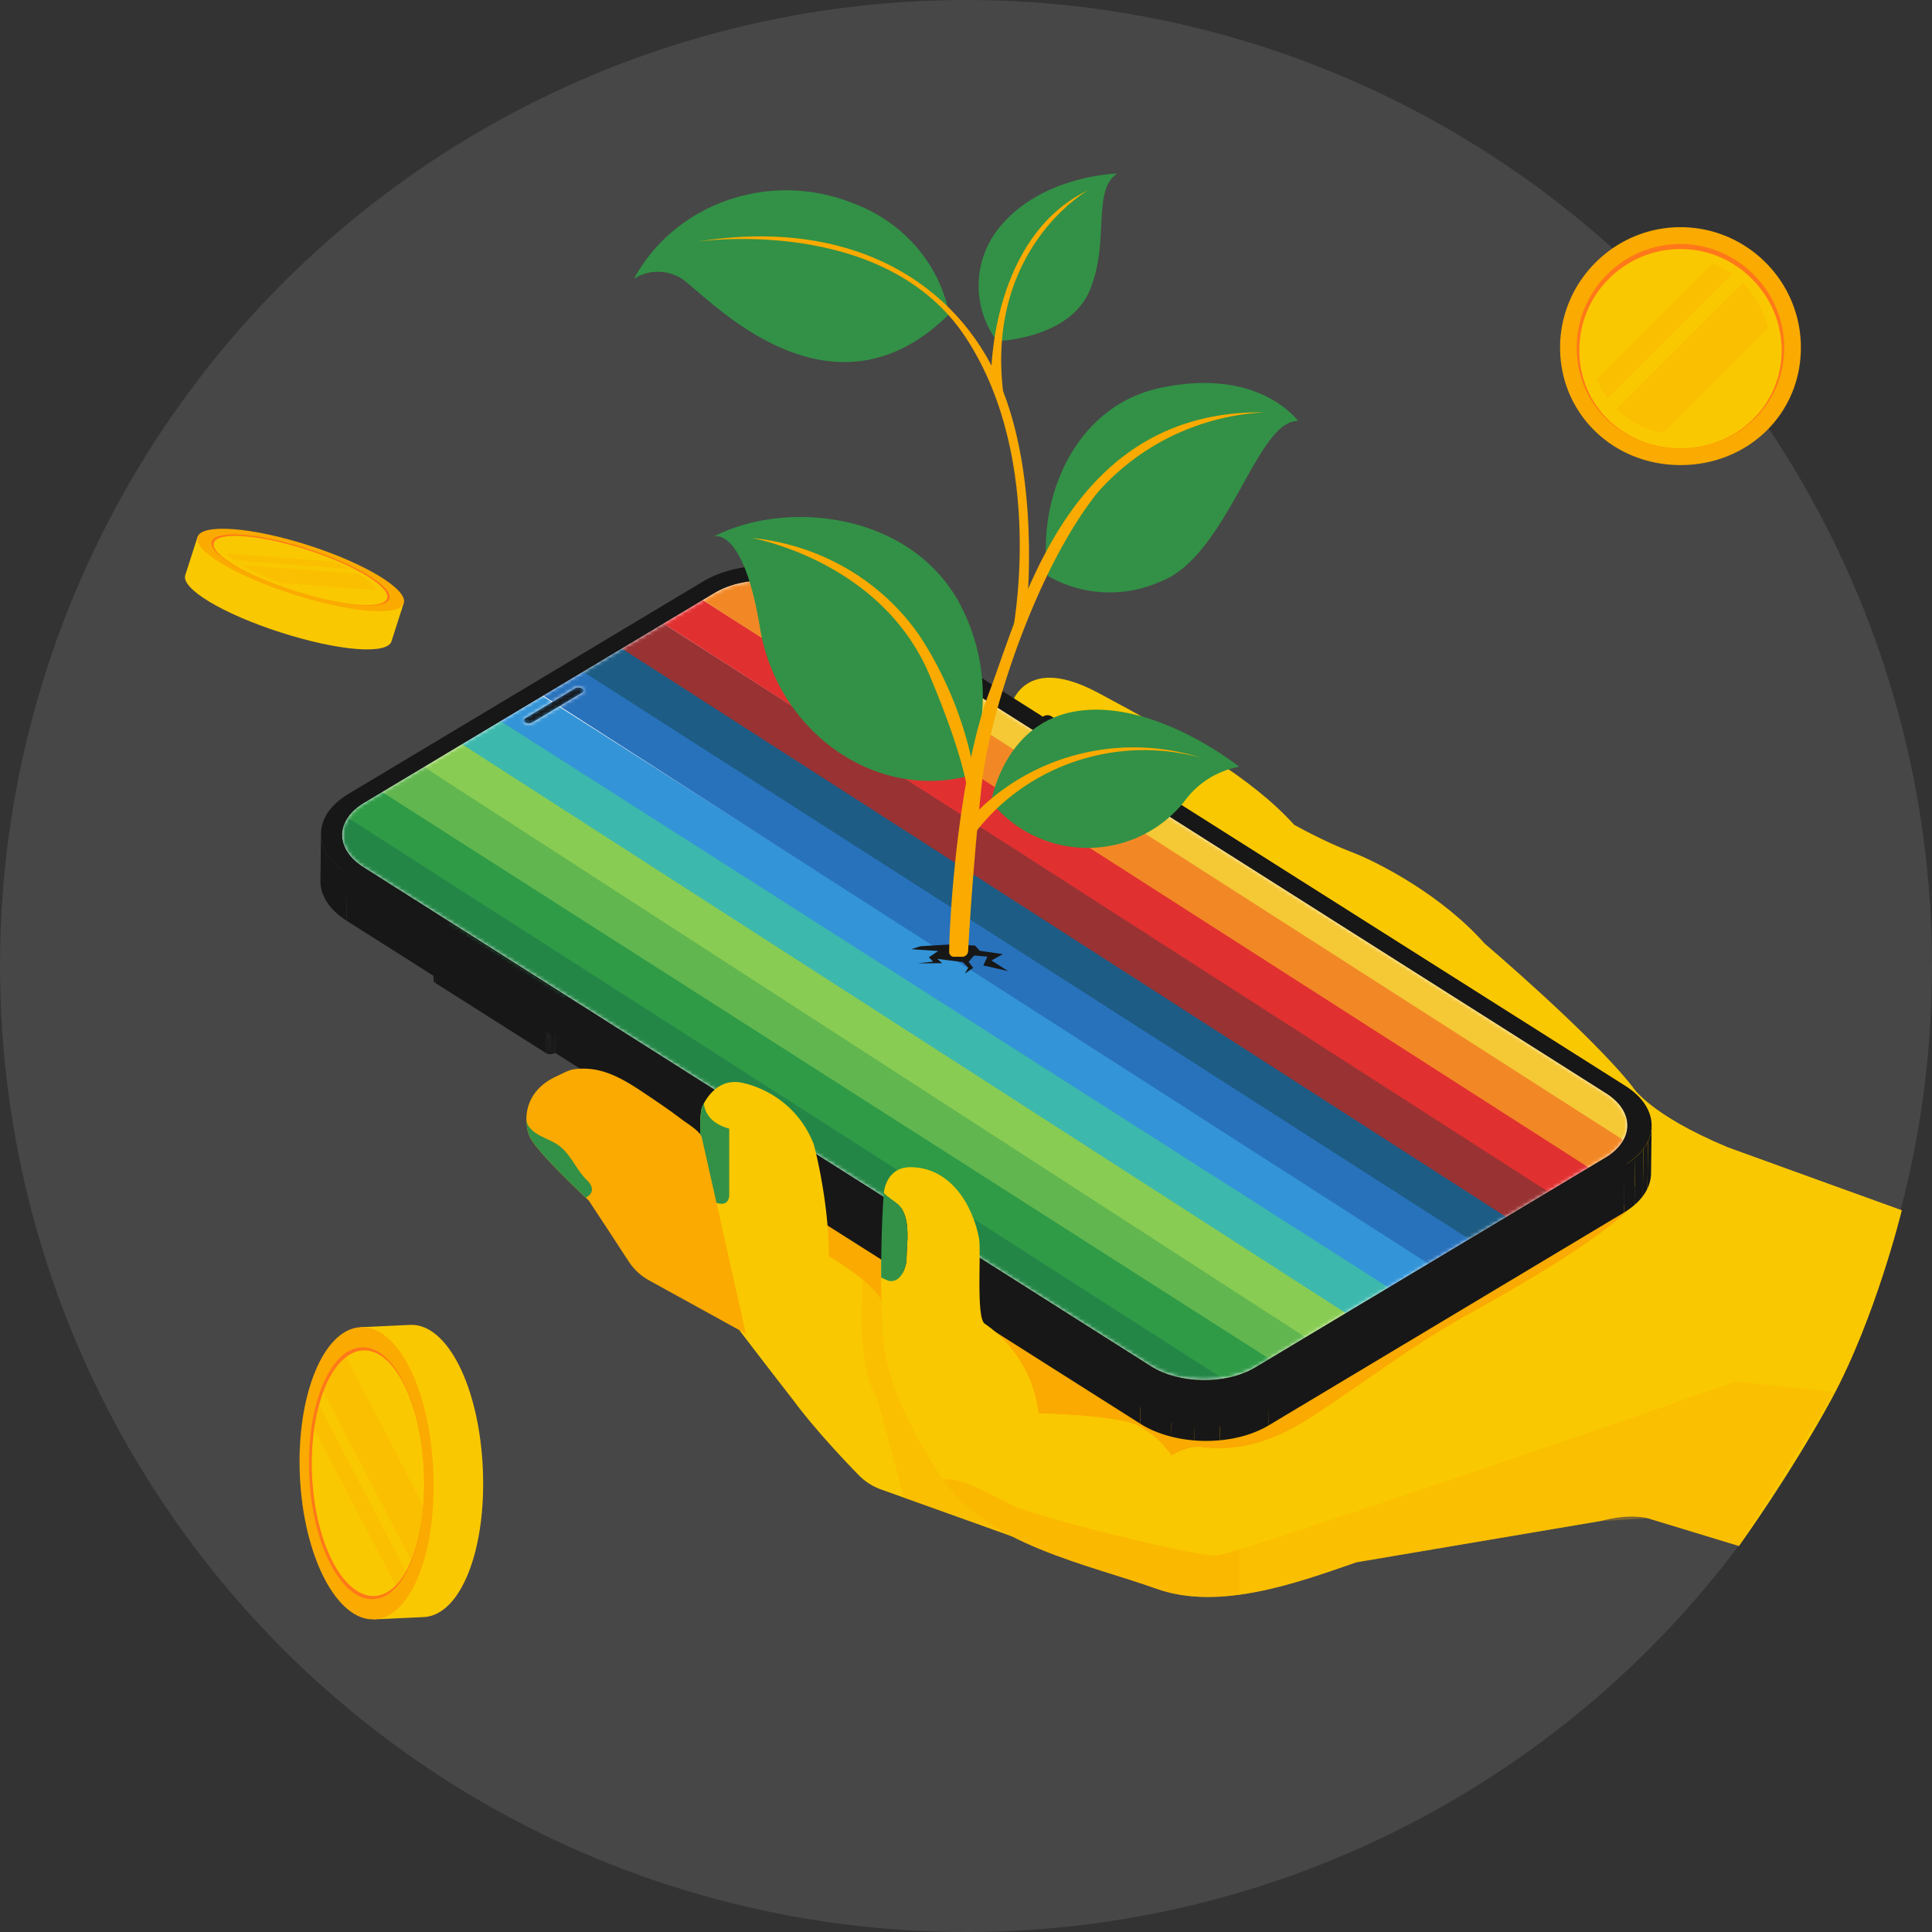 <svg xmlns="http://www.w3.org/2000/svg" width="512" height="512" fill="none"><rect width="100%" height="100%" fill="#333333" stroke="none"/><g clip-path="url(#a)"><circle cx="256" cy="256" r="256" fill="#fff" fill-opacity=".1"/><path fill="#FAAA00" d="M211.49 322.045s228.137-1.499 233.947-3.499l-34.327 23.995-35.382 19.996s-13.73 7.998-17.428 11.497c-3.696 3.5-17.955 12.498-29.837 9.998l-22.444 4.998-22.709-7.999-67.069-43.989-4.753-14.997h.002z"/><path fill="#FAC800" d="M485.361 370.813c-10.486 19.303-24.508 38.893-24.508 38.893l-24.207-7.364s-4.71-1.312-12.198.698l-64.996 10.986c-15.927 5.539-36.38 12.935-52.982 6.997-18.244-6.506-45.141-11.753-56.618-29.015-7.534-11.324-15.513-25.9-16.005-39.602-.154-4.634-.276-9.252-.291-13.855-.061-7.441.123-14.868.66-22.34.015-.03.015-.046.015-.046v-.107s.503-6.71 6.939-6.751c10.461-.068 16.584 9.73 18.297 18.946.605 3.255-.872 21.084 1.508 22.543 0 0 12.243 7.504 14.253 23.752 0 0 21.988.491 26.745 3.498 0 0 4.741 2.24 8.5 7.748 0 0 3.989-2.761 7.994-2.256 4.004.507 14.239 1.503 28.248-7.504 13.993-8.991 27.481-19.486 41.98-27.495 14.499-7.994 40.002-22.74 45.74-31.24 3.452-5.094-62.633-47.366-111.964-82.228-32.897-23.245-55.499-44.497-55.499-44.497s1.504-18.996 23.998-6.997c22.494 11.999 40.998 22.754 51.984 34.999 0 0 8.009 4.496 15.252 7.242 7.242 2.763 23.998 11.509 35.245 24.243 0 0 28.232 23.998 39.233 37.992 0 0 4.251 7.258 25.241 16.004l46.083 16.675s-6.926 28.504-18.647 50.081z"/><path fill="#FAAA00" fill-opacity=".3" d="m460.854 409.706-24.208-7.365s-9.719.697-12.198.697l-64.996 10.986c-15.927 5.54-36.38 12.935-52.982 6.997-18.244-6.506-45.141-11.754-56.618-29.014 5.201-.537 11.799 3.667 18.458 6.89 6.659 3.206 47.658 13.318 53.657 13.318 5.999 0 138.226-46.13 138.226-46.13l25.968 2.864-25.307 40.757z"/><path fill="#34CC8D" d="M239.928 322.499c1.064 3.626.303 8.232.303 11.662 0 0-.753 5.985-4.742 5.248 0 0-.843-.352-1.933-.859-.061-7.441.123-14.868.66-22.34.015-.03.015-.046.015-.046 0 .317 3.604 2.761 3.986 3.178.822.899 1.363 1.976 1.709 3.158l.002-.001z"/><path fill="#171717" d="m216.983 157.496-.151 12.565a21.166 21.166 0 0 0-3.717-1.853l.15-12.565a21.28 21.28 0 0 1 3.718 1.853z"/><path fill="#171717" d="m213.265 155.644-.151 12.565a25.926 25.926 0 0 0-2.872-.916l.15-12.565c.988.254 1.948.56 2.873.916z"/><path fill="#171717" d="m210.393 154.727-.151 12.565a29.019 29.019 0 0 0-2.582-.539l.15-12.565c.875.142 1.739.322 2.583.539zm-2.583-.539-.15 12.565a30.153 30.153 0 0 0-2.525-.303l.15-12.565a30.68 30.68 0 0 1 2.525.303z"/><path fill="#171717" d="m205.286 153.883-.15 12.565a32.677 32.677 0 0 0-2.601-.1l.15-12.565a31.32 31.32 0 0 1 2.601.1zm-2.602-.098-.15 12.565a31.35 31.35 0 0 0-2.829.135l.15-12.565a31.703 31.703 0 0 1 2.829-.135z"/><path fill="#171717" d="m199.858 153.919-.151 12.565a29.673 29.673 0 0 0-3.465.526l.15-12.565a30.154 30.154 0 0 1 3.466-.526zm-3.466.526-.15 12.565c-2.581.553-5.008 1.45-7.09 2.699l.151-12.565c2.082-1.248 4.508-2.146 7.089-2.699zm-7.091 2.704-.15 12.565-92.803 55.593.15-12.566 92.803-55.592z"/><path fill="#171717" d="m154.626 183.017-.15 12.565c.003-.208-.124-.417-.379-.577a1.414 1.414 0 0 0-.249-.125l.15-12.565c.089.034.172.076.249.125.255.161.38.37.379.577zm-.628-.703-.15 12.565a1.872 1.872 0 0 0-.192-.061l.15-12.565c.067.017.131.038.192.061z"/><path fill="#171717" d="m153.806 182.253-.15 12.565a2.326 2.326 0 0 0-.174-.036l.151-12.565c.058.009.116.022.173.036z"/><path fill="#171717" d="m153.632 182.218-.15 12.565a3.035 3.035 0 0 0-.17-.021l.151-12.565c.057.004.113.012.169.021z"/><path fill="#171717" d="m153.464 182.197-.15 12.565a2.559 2.559 0 0 0-.175-.007l.15-12.565c.059 0 .116.003.175.007zm-.176-.007-.15 12.565c-.064 0-.127.003-.191.01l.15-12.565c.063-.006.127-.01.191-.01z"/><path fill="#171717" d="m153.099 182.199-.15 12.565c-.078.008-.156.02-.232.035l.15-12.565c.076-.015.154-.027.232-.035zm-.234.036-.15 12.565a1.57 1.57 0 0 0-.477.182l.15-12.565c.14-.084.304-.144.477-.182zm1.755.783-.15 12.565c.003-.208-.124-.417-.379-.577a1.38 1.38 0 0 0-.249-.125l.15-12.565c.089.034.172.076.249.124.255.162.381.371.379.578z"/><path fill="#171717" d="m154.62 183.018-.15 12.565c.003-.208-.124-.417-.379-.577a1.38 1.38 0 0 0-.249-.125l.15-12.565c.089.034.172.076.249.124.255.162.381.371.379.578zm.007.002-.15 12.565v.011l.15-12.565v-.011z"/><path fill="#171717" d="m154.627 183.03-.15 12.565a.474.474 0 0 1-.014.106l.15-12.565a.423.423 0 0 0 .014-.106zm-.015.107-.15 12.565a.522.522 0 0 1-.038.104l.15-12.565a.522.522 0 0 0 .038-.104z"/><path fill="#171717" d="m154.574 183.242-.15 12.565a.553.553 0 0 1-.067.109l.151-12.565a.736.736 0 0 0 .066-.109zm-.067.109-.15 12.565a.776.776 0 0 1-.119.126l.15-12.565a.776.776 0 0 0 .119-.126z"/><path fill="#171717" d="m154.39 183.477-.15 12.565a1.197 1.197 0 0 1-.154.111l.15-12.565c.058-.036.11-.072.154-.111zm121.974 6.452-.15 12.565a1.463 1.463 0 0 0-.212.151l.15-12.565c.06-.052.131-.103.212-.151z"/><path fill="#171717" d="m276.153 190.08-.151 12.565a1.035 1.035 0 0 0-.148.159l.15-12.565c.04-.054.09-.107.149-.159zm-.15.16-.15 12.565a.767.767 0 0 0-.076.126l.151-12.565a.76.76 0 0 1 .075-.126z"/><path fill="#171717" d="m275.928 190.364-.15 12.565a.723.723 0 0 0-.042.115l.151-12.565a.587.587 0 0 1 .041-.115zm-.041.115-.151 12.565a.53.53 0 0 0-.015.112l.15-12.565c0-.038.006-.075.016-.112zm-.018.114-.15 12.565v.012l.15-12.565v-.012z"/><path fill="#171717" d="m276.261 191.201-.15 12.565c-.269-.17-.401-.392-.398-.61l.15-12.565c-.002.219.131.44.398.61zm-123.874-8.785-.15 12.565-13.216 7.917.151-12.565 13.215-7.917z"/><path fill="#171717" d="m154.233 183.586-.15 12.565-13.216 7.916.15-12.565 13.216-7.916z"/><path fill="#171717" d="m141.018 191.504-.15 12.565c-.14.084-.303.144-.475.181l.15-12.565c.174-.036.335-.098.475-.181z"/><path fill="#171717" d="m140.543 191.686-.15 12.565a2.513 2.513 0 0 1-.233.035l.15-12.565c.079-.008.157-.02.233-.035z"/><path fill="#171717" d="m140.31 191.723-.15 12.565a2.413 2.413 0 0 1-.189.009l.15-12.565c.064 0 .127-.003.189-.009zm-.19.008-.15 12.565c-.059 0-.116-.002-.175-.006l.15-12.565c.058.005.116.006.175.006zm-.175-.007-.15 12.565a1.879 1.879 0 0 1-.17-.021l.15-12.565c.056.009.113.016.17.021z"/><path fill="#171717" d="m139.777 191.705-.15 12.565a2.56 2.56 0 0 1-.174-.037l.15-12.565c.056.014.115.026.174.037zm-.174-.038-.15 12.565a1.673 1.673 0 0 1-.193-.062l.15-12.565c.061.024.127.045.193.062z"/><path fill="#171717" d="m139.41 191.606-.15 12.565a1.455 1.455 0 0 1-.25-.124c-.254-.162-.38-.371-.377-.578l.15-12.565c-.003.208.123.417.378.578.077.048.16.09.249.124z"/><path fill="#171717" d="M152.388 182.415c.517-.31 1.349-.299 1.858.023.51.323.503.836-.013 1.146l-13.215 7.916c-.517.31-1.349.3-1.859-.023-.509-.323-.503-.836.013-1.146l13.216-7.916zm139.555 16.205-.15 12.565v.012l.15-12.565v-.012zm-.002.011-.15 12.565a.433.433 0 0 1-.016.112l.151-12.565a.52.52 0 0 0 .015-.112z"/><path fill="#171717" d="m291.927 198.744-.15 12.565a.465.465 0 0 1-.041.111l.151-12.565a.64.64 0 0 0 .04-.111z"/><path fill="#171717" d="m291.887 198.854-.15 12.566a.599.599 0 0 1-.071.114l.15-12.565a.728.728 0 0 0 .071-.115z"/><path fill="#171717" d="m291.817 198.971-.151 12.565a.863.863 0 0 1-.125.133l.15-12.565c.049-.043.09-.088.126-.133z"/><path fill="#171717" d="m291.692 199.105-.15 12.565a1.158 1.158 0 0 1-.163.118l.15-12.565c.061-.037.116-.076.163-.118z"/><path fill="#171717" d="m291.533 199.226-.15 12.565-.26.155.149-12.565.261-.155zm-.262.154-.149 12.565-.093.055.151-12.565.091-.055zm-2.056.031-.15 12.565-12.956-8.212.149-12.565 12.957 8.212z"/><path fill="#171717" d="m291.183 199.436-.15 12.565a1.66 1.66 0 0 1-.502.19l.15-12.565c.183-.039.354-.103.502-.19zm-.504.191-.15 12.565c-.08.017-.164.03-.246.038l.15-12.565a1.97 1.97 0 0 0 .246-.038z"/><path fill="#171717" d="m290.433 199.666-.15 12.565a1.907 1.907 0 0 1-.201.009l.15-12.565c.068 0 .135-.004.201-.009zm-.203.008-.15 12.565c-.061 0-.124-.003-.185-.007l.15-12.565c.061.005.123.008.185.007z"/><path fill="#171717" d="m290.048 199.667-.15 12.565a2.133 2.133 0 0 1-.179-.022l.15-12.565c.059.009.119.017.179.022z"/><path fill="#171717" d="m289.87 199.645-.15 12.565a2.04 2.04 0 0 1-.183-.038l.15-12.565c.06.016.122.029.183.038zm-.186-.039-.15 12.565a1.62 1.62 0 0 1-.204-.065l.15-12.565c.066.025.134.047.204.065z"/><path fill="#171717" d="m289.481 199.542-.15 12.565a1.536 1.536 0 0 1-.263-.131l.151-12.565c.081.051.168.095.262.131zM96.5 212.74l-.151 12.565a16.09 16.09 0 0 0-2.3 1.655l.15-12.565a16.168 16.168 0 0 1 2.3-1.655"/><path fill="#171717" d="m94.2 214.395-.15 12.565a12.13 12.13 0 0 0-1.763 1.88l.15-12.565a12.13 12.13 0 0 1 1.764-1.88z"/><path fill="#171717" d="m92.438 216.275-.15 12.565a9.582 9.582 0 0 0-.983 1.62l.15-12.565c.262-.551.59-1.093.983-1.62"/><path fill="#171717" d="m91.455 217.895-.15 12.565a8.26 8.26 0 0 0-.56 1.554l.15-12.565a8.26 8.26 0 0 1 .56-1.554zm-.561 1.556-.15 12.565a7.663 7.663 0 0 0-.222 1.577l.15-12.565a7.644 7.644 0 0 1 .222-1.577zm-.222 1.576-.15 12.565-.004.168.15-12.565c0-.057.002-.111.004-.168z"/><path fill="#171717" d="m96.298 229.796-.15 12.565c-3.794-2.405-5.668-5.516-5.632-8.604l.15-12.565c-.036 3.087 1.838 6.199 5.632 8.604"/><path fill="#171717" d="m92.002 231.434-.15 12.565c-4.669-2.959-6.974-6.787-6.93-10.585l.15-12.565c-.045 3.798 2.262 7.626 6.93 10.585zm212.95 130.598-.15 12.566L96.144 242.36l.15-12.565 208.658 132.237z"/><path fill="#171717" d="m149.439 263.731-.15 12.567-29.312-18.579.148-12.565 29.314 18.577zm.47.72-.15 12.565c.003-.257-.154-.517-.47-.717l.15-12.565c.316.202.473.46.47.717z"/><path fill="#171717" d="m149.908 264.454-.15 12.565v.014l.15-12.565v-.014zm-.001.016-.15 12.565a.678.678 0 0 1-.019.132l.15-12.565a.657.657 0 0 0 .019-.132zm-.02.129-.151 12.565a.61.61 0 0 1-.047.129l.151-12.565a.956.956 0 0 0 .047-.129z"/><path fill="#171717" d="m149.842 264.729-.15 12.565a.868.868 0 0 1-.083.134l.151-12.565a.91.91 0 0 0 .082-.134z"/><path fill="#171717" d="m149.761 264.863-.15 12.565c-.04.054-.089.107-.146.157l.15-12.565a.926.926 0 0 0 .146-.157zm-.147.157-.15 12.565a1.377 1.377 0 0 1-.191.137l.151-12.565c.071-.043.135-.089.19-.137z"/><path fill="#171717" d="m149.425 265.152-.15 12.565-2.17 1.3.151-12.565 2.169-1.3zm-29.297-19.995-.15 12.565c-.096-.06-.2-.112-.31-.154l.15-12.565c.111.043.214.094.31.154zm-.311-.154-.15 12.565a1.9 1.9 0 0 0-.239-.076l.15-12.565c.082.021.162.047.239.076z"/><path fill="#171717" d="m119.579 244.925-.15 12.565a2.535 2.535 0 0 0-.214-.044l.15-12.565c.073.012.145.026.214.044zm-.216-.045-.15 12.565a2.976 2.976 0 0 0-.209-.025l.15-12.565c.071.006.141.015.209.025zm-.21-.024-.15 12.565a3.116 3.116 0 0 0-.216-.007l.15-12.565c.072 0 .144.002.216.007z"/><path fill="#171717" d="m118.938 244.847-.15 12.565c-.079 0-.157.004-.235.011l.15-12.565a3.08 3.08 0 0 1 .235-.011z"/><path fill="#171717" d="m118.704 244.857-.15 12.565a2.7 2.7 0 0 0-.288.044l.15-12.565a2.3 2.3 0 0 1 .288-.044z"/><path fill="#171717" d="m118.416 244.901-.15 12.565a1.972 1.972 0 0 0-.592.225l.15-12.565c.174-.104.376-.179.592-.225zm-.596.223-.15 12.565-2.168 1.298.15-12.565 2.168-1.298z"/><path fill="#171717" d="m115.652 246.424-.15 12.565-23.65-14.988.148-12.566 23.652 14.989z"/><path fill="#171717" d="m115.494 247.919-.15 12.565c-.316-.2-.472-.459-.469-.716l.15-12.565c-.002.257.153.516.469.716zm186.829 116.807-.151 12.565-155.067-98.275.151-12.565 155.067 98.275z"/><path fill="#171717" d="M117.825 245.122c.641-.384 1.67-.371 2.302.03l29.314 18.578c.632.399.626 1.037-.014 1.421l-2.17 1.299-.136.083c-.641.384-1.673.369-2.305-.032l-29.314-18.577c-.632-.401-.624-1.036.017-1.42l.136-.082 2.17-1.3zm307.81 44.619-.149 12.565-208.658-132.237.15-12.566 208.657 132.238zm5.637 8.601-.15 12.565c.037-3.087-1.837-6.199-5.632-8.604l.15-12.565c3.795 2.405 5.669 5.516 5.632 8.604z"/><path fill="#171717" d="m431.272 298.342-.15 12.565c.037-3.087-1.837-6.199-5.632-8.604l.15-12.565c3.795 2.405 5.669 5.516 5.632 8.604z"/><path fill="#171717" d="m431.267 298.334-.15 12.565c0 .056-.001.111-.004.167l.151-12.565.003-.167zm-.004.165-.15 12.565a7.742 7.742 0 0 1-.222 1.578l.15-12.565c.13-.523.204-1.049.222-1.578z"/><path fill="#171717" d="m431.043 300.078-.151 12.565a8.277 8.277 0 0 1-.56 1.556l.15-12.565c.243-.511.43-1.031.561-1.556z"/><path fill="#171717" d="m430.483 301.633-.151 12.565a9.626 9.626 0 0 1-.984 1.621l.15-12.565a9.726 9.726 0 0 0 .985-1.621zm-.987 1.62-.151 12.565a12.098 12.098 0 0 1-1.763 1.882l.15-12.565a12.106 12.106 0 0 0 1.764-1.882z"/><path fill="#171717" d="m427.734 305.134-.151 12.565a16.066 16.066 0 0 1-2.3 1.655l.15-12.565a16.134 16.134 0 0 0 2.301-1.655zm9.968-6.769-.15 12.565c0 .068-.003.137-.005.205l.15-12.565c.003-.068.004-.137.005-.205z"/><path fill="#171717" d="m437.697 298.571-.151 12.565a9.312 9.312 0 0 1-.273 1.94l.151-12.565c.159-.643.25-1.291.273-1.94zm-.275 1.94-.15 12.565a10.183 10.183 0 0 1-.69 1.912l.15-12.565c.299-.628.529-1.267.69-1.912z"/><path fill="#171717" d="m436.732 302.424-.15 12.565a11.795 11.795 0 0 1-1.211 1.993l.15-12.565c.485-.648.888-1.314 1.211-1.993z"/><path fill="#171717" d="m435.523 304.416-.15 12.565c-.6.802-1.323 1.578-2.17 2.315l.15-12.566a14.873 14.873 0 0 0 2.17-2.314z"/><path fill="#171717" d="m433.354 306.731-.151 12.565a19.767 19.767 0 0 1-2.83 2.037l.15-12.565a19.892 19.892 0 0 0 2.831-2.037zm-7.919.065-.149 12.566-92.804 55.592.151-12.565 92.802-55.593zm-92.81 55.595-.15 12.565c-2.082 1.247-4.507 2.146-7.088 2.697l.15-12.565c2.581-.551 5.006-1.45 7.088-2.697z"/><path fill="#171717" d="m325.537 365.088-.15 12.565c-1.13.242-2.291.417-3.465.526l.15-12.565a29.494 29.494 0 0 0 3.465-.526z"/><path fill="#171717" d="m322.074 365.613-.151 12.565c-.936.087-1.882.132-2.827.135l.15-12.565a31.328 31.328 0 0 0 2.828-.135zm-2.828.135-.151 12.565c-.867.002-1.737-.03-2.599-.1l.15-12.565c.864.068 1.732.102 2.6.1z"/><path fill="#171717" d="m316.646 365.649-.15 12.565a31.413 31.413 0 0 1-2.523-.303l.15-12.565c.832.136 1.676.236 2.523.303zm-2.525-.305-.15 12.565a29.019 29.019 0 0 1-2.582-.539l.15-12.565a28.74 28.74 0 0 0 2.582.539z"/><path fill="#171717" d="m311.54 364.804-.15 12.565a26.21 26.21 0 0 1-2.872-.917l.15-12.565a26.21 26.21 0 0 0 2.872.917z"/><path fill="#171717" d="m308.668 363.888-.151 12.565a21.148 21.148 0 0 1-3.718-1.855l.15-12.565a21.262 21.262 0 0 0 3.719 1.855z"/><path fill="#fff" d="M189.3 157.148c7.7-4.612 20.093-4.454 27.681.355l208.658 132.239c7.587 4.809 7.495 12.446-.205 17.058l-92.802 55.591c-7.7 4.612-20.09 4.453-27.677-.355L96.297 229.798c-7.588-4.809-7.498-12.445.201-17.057l92.802-55.592v-.001zm-35.067 26.437c.518-.309.524-.822.013-1.145-.509-.323-1.341-.333-1.858-.024l-13.216 7.917c-.517.309-.523.823-.014 1.145.509.323 1.343.333 1.859.024l13.215-7.917"/><mask id="b" width="342" height="213" x="90" y="153" maskUnits="userSpaceOnUse" style="mask-type:alpha"><path fill="#fff" d="M189.302 157.148c7.7-4.612 20.093-4.454 27.681.355l208.658 132.239c7.587 4.809 7.495 12.446-.205 17.058l-92.802 55.591c-7.7 4.612-20.09 4.453-27.677-.355L96.299 229.798c-7.589-4.809-7.498-12.445.201-17.057l92.802-55.592v-.001zm-35.067 26.437c.518-.309.524-.822.013-1.145-.509-.323-1.341-.333-1.858-.024l-13.216 7.917c-.517.309-.523.823-.014 1.145.509.323 1.343.333 1.859.024l13.215-7.917"/></mask><g mask="url(#b)"><path fill="#238647" d="m82.116 209.764 255.317 160.967-31.618 5.243L75.011 224.327l-2.169-8.766 7.094-3.693 2.18-2.104z"/><path fill="#2F9B47" d="m92.642 203.985 248.262 157.877-9.919 7.927L82.898 210.766l9.744-6.781z"/><path fill="#62B64F" d="m104.838 198.231 247.008 157.447-11.684 6.849L93.464 204.91l11.374-6.679z"/><path fill="#89CC53" d="M114.13 191.065 361.536 349.83l-10.055 8.124-247.259-159.969 9.908-6.92z"/><path fill="#3DB8AD" d="m125.047 185.136 248.047 159.129-9.92 7.927-249.332-160.499 11.205-6.557z"/><path fill="#3394D7" d="m135.405 179.181 252.925 160.75-9.919 7.926-254.178-162.119 11.172-6.557z"/><path fill="#2872BC" d="M149.743 174.388 394.588 330.89l-9.92 7.927-246.097-157.906 11.172-6.523z"/><path fill="#1D5C84" d="m160.877 168.337 244.46 156.635-12.286 5.773-243.378-155.851 11.204-6.557z"/><path fill="#993233" d="m169.194 160.996 249.981 160.073-9.919 7.927-251.233-161.477 11.171-6.523z"/><path fill="#E13030" d="m182.721 156.77 249.761 159.019-9.92 7.927-250.528-160.922 10.687-6.024z"/><path fill="#F28825" d="m193.924 150.212 242.093 154.481-9.92 7.961-243.378-155.885 11.205-6.557z"/><path fill="#F5C836" d="m205.023 144.159 241.615 155.405-9.442 7.037L193.85 150.716l11.173-6.557z"/></g><path fill="#171717" d="M276.365 189.932c-.637.381-.644.924-.107 1.265l12.956 8.211c.538.341 1.419.352 1.964.026l139.588 88.351c9.336 5.917 9.228 15.312-.247 20.987l-94.144 56.395c-9.472 5.674-24.718 5.478-34.054-.44l-155.067-98.275 2.168-1.3c.641-.384.646-1.02.015-1.421l-29.313-18.577c-.632-.401-1.662-.413-2.303-.029l-2.168 1.3-23.652-14.99c-9.335-5.915-9.224-15.311.249-20.985l94.143-56.395c9.475-5.675 24.719-5.478 34.054.437l55.918 35.438v.002zm149.272 99.808L216.98 157.502c-7.587-4.81-19.98-4.968-27.679-.356l-92.804 55.593c-7.698 4.612-7.788 12.248-.201 17.057l208.656 132.239c7.589 4.809 19.98 4.968 27.679.356l92.803-55.593c7.7-4.612 7.791-12.25.204-17.059"/><path fill="#171717" d="M276.627 189.777c.547-.328 1.427-.316 1.965.023l12.957 8.212c.537.341.532.883-.015 1.211l-.26.155-.092.055c-.544.327-1.426.315-1.963-.025l-12.957-8.211c-.537-.341-.531-.883.015-1.21l.091-.055.26-.155h-.001zm-131.814 76.726-.15 12.565-29.313-18.578.15-12.565 29.313 18.578zm2.442-.052-.15 12.565-.136.082.15-12.566.136-.081z"/><path fill="#171717" d="m147.12 266.534-.15 12.565a1.951 1.951 0 0 1-.589.223l.15-12.565c.214-.046.415-.12.589-.225"/><path fill="#171717" d="m146.531 266.759-.151 12.565c-.094.019-.19.035-.288.043l.15-12.565c.098-.009.195-.024.289-.043zm-.29.044-.15 12.565c-.079.008-.157.01-.236.012l.151-12.566c.078 0 .158-.003.235-.011z"/><path fill="#171717" d="m146.008 266.814-.151 12.565c-.071 0-.145-.002-.216-.007l.15-12.565c.072.005.145.007.217.007zm-.218-.008-.15 12.565a2.408 2.408 0 0 1-.21-.025l.15-12.565c.069.012.14.02.21.025z"/><path fill="#171717" d="m145.581 266.78-.151 12.565a2.92 2.92 0 0 1-.215-.045l.15-12.565c.071.019.142.033.216.045z"/><path fill="#171717" d="m145.365 266.736-.15 12.565a2.164 2.164 0 0 1-.24-.077l.15-12.565c.077.03.157.055.24.077z"/><path fill="#171717" d="m145.126 266.658-.15 12.565a1.756 1.756 0 0 1-.31-.154l.15-12.565c.096.06.2.112.31.154zm285.393 42.113-.149 12.566-94.143 56.394.15-12.565 94.142-56.395z"/><path fill="#171717" d="m336.378 365.163-.15 12.565c-2.561 1.535-5.544 2.64-8.718 3.318l.15-12.565c3.175-.68 6.158-1.785 8.718-3.318zm-8.72 3.316-.151 12.566a36.432 36.432 0 0 1-4.263.646l.15-12.565a36.877 36.877 0 0 0 4.264-.647z"/><path fill="#171717" d="m323.395 369.127-.15 12.565a38.75 38.75 0 0 1-3.479.165l.15-12.565a39.105 39.105 0 0 0 3.479-.165zm-3.48.166-.15 12.565a39.207 39.207 0 0 1-3.199-.121l.151-12.565c1.062.083 2.131.124 3.198.121z"/><path fill="#171717" d="m316.717 369.169-.15 12.565a38.042 38.042 0 0 1-3.106-.373l.15-12.565c1.024.166 2.063.291 3.106.373zm-3.108-.371-.15 12.565a36.294 36.294 0 0 1-3.178-.663l.15-12.565c1.039.268 2.101.488 3.178.663z"/><path fill="#171717" d="m310.433 368.134-.151 12.565a32.071 32.071 0 0 1-3.534-1.128l.15-12.565c1.137.439 2.32.815 3.535 1.128zm-3.536-1.129-.15 12.565a26.107 26.107 0 0 1-4.575-2.281l.15-12.565a26.107 26.107 0 0 0 4.575 2.281z"/><path fill="#FAC800" d="m268.313 407.199-28.815-10.326-6-2.149a15.794 15.794 0 0 1-5.969-3.836c-3.989-4.097-11.722-12.305-17.2-19.686 0 0-16.325-20.989-21.328-27.986-3.315-4.634-1.703-14.178-2.072-19.778-.138-2.133-.275-4.281-.414-6.413a406.511 406.511 0 0 0-.521-7.472s-.998-12.659 0-15.989c0 0 .169-.459.537-1.15 1.167-2.163 4.235-6.536 9.804-5.524 0 0 13.656 2.01 19.318 16.341 0 0 4.004 14.654 4.004 29.66 0 0 5.003 2.976 9.069 6.337 2.317 1.918 4.327 3.959 4.925 5.647 1.673 4.679 34.662 62.326 34.662 62.326v-.002z"/><path fill="#FAAA00" fill-opacity=".3" d="m268.311 407.195-28.816-10.326-7.012-26.315c-4.512-6.935-4.496-21.159-3.759-31.331 2.317 1.917 4.327 3.959 4.925 5.646 1.673 4.68 34.662 62.326 34.662 62.326z"/><path fill="#329146" d="M186.515 317.024a406.62 406.62 0 0 0-.521-7.473s-.998-12.659 0-15.988c0 0 .169-.46.537-1.151.307 2.624 1.918 5.355 6.721 6.69v17.246s.553 5.524-6.735.676h-.002z"/><path fill="#FAAA00" d="m197.664 353.45-25.669-14.147a15.405 15.405 0 0 1-5.401-5.016 2792.119 2792.119 0 0 0-10.588-16.157s-.276-.262-.752-.721c-2.931-2.731-13.487-12.844-14.913-16.28-.537-1.289-.905-2.992-.844-4.848.107-3.882 2.086-8.439 8.178-11.14 1.654-.734 2.857-1.58 4.787-1.816 7.765-.952 13.922 3.433 20.019 7.529 2.786 1.871 5.552 3.782 8.219 5.822 1.258.962 4.907 3.097 5.287 4.79l11.677 51.984z"/><path fill="#329146" d="M155.256 317.408c-2.931-2.731-13.487-12.843-14.913-16.28-.537-1.289-.906-2.991-.844-4.847-.124 3.784 4.97 5.154 7.572 6.626 4.156 2.351 5.297 6.91 8.677 10.051.002.001 2.823 2.624-.491 4.45h-.001z"/><path fill="#FAC800" d="M260.977 350.806c-2.38-1.459-.903-19.288-1.507-22.542-1.715-9.217-7.838-19.015-18.298-18.947-6.435.042-6.938 6.751-6.938 6.751v.107c0 .318 3.604 2.761 3.985 3.178.823.899 1.363 1.976 1.711 3.158 1.064 3.626.303 8.233.303 11.663 0 0-.752 5.985-4.741 5.248 0 0-.844-.353-1.933-.86.014 4.603.138 9.222.291 13.856.325 9.071 3.938 18.52 8.524 27.16l24.038-24.038c-2.929-3.182-5.435-4.733-5.435-4.733v-.001z"/><path fill="#FAC800" d="M306.468 421.035c-18.244-6.506-45.141-11.754-56.618-29.015 5.201-.537 11.8 3.668 18.458 6.89 6.659 3.206 47.659 13.319 53.658 13.319.713 0 3.017-.586 6.496-1.606v-27.201c-4.614.73-8.047.376-9.995.129-4.005-.507-7.994 2.256-7.994 2.256-3.759-5.508-8.5-7.748-8.5-7.748-4.757-3.008-26.745-3.498-26.745-3.498-1.101-8.903-5.271-15.163-8.819-19.02l-24.038 24.038c2.342 4.411 4.932 8.615 7.479 12.442 11.477 17.262 38.374 22.509 56.618 29.015 6.869 2.457 14.399 2.611 21.994 1.579-7.595 1.032-15.125.878-21.994-1.579v-.001z"/><path fill="#FAAA00" fill-opacity=".3" d="M268.31 398.907c-6.659-3.222-13.257-7.426-18.458-6.89 11.477 17.262 38.374 22.509 56.618 29.015 6.869 2.457 14.399 2.611 21.994 1.579v-11.992c-3.48 1.022-5.784 1.606-6.497 1.606-5.999 0-46.998-10.112-53.657-13.319v.001z"/><path fill="#329146" d="M240.231 334.175c0-3.431.76-8.036-.303-11.662-.348-1.182-.887-2.258-1.711-3.158-.382-.417-3.986-2.86-3.986-3.178 0 0 0 .015-.015.045-.537 7.473-.721 14.9-.66 22.341 1.09.506 1.933.859 1.933.859 3.989.737 4.742-5.248 4.742-5.248v.001zm-51.067-191.992s7.769-2.939 12.234 24.159c4.466 27.098 29.607 45.379 54.442 39.501a52.005 52.005 0 0 0 4.582-23.25c-.285-7.981-2.415-15.801-6.234-22.893-13.151-23.924-45.755-27.392-65.024-17.517zm73.518 70.344s3.356-21.798 23.799-24.22c20.442-2.422 41.922 14.895 41.922 14.895a23.026 23.026 0 0 0-14.645 9.325 32.676 32.676 0 0 1-11.371 8.974 32.921 32.921 0 0 1-14.167 3.202 32.918 32.918 0 0 1-14.167-3.202 32.667 32.667 0 0 1-11.371-8.974z"/><path fill="#171717" d="m252.597 250.23 5.817.359 1.238 1.374 6.126.897-3.032 1.673 4.394 2.809-6.56-1.494 1.114-2.331-3.527-.299-1.486 1.674 1.238 1.614-2.228 1.494.928-1.554-1.485-1.494-6.745-.837 1.299 1.135-6.498.06 4.085-.478-1.114-1.136 2.475-1.673-7.116-.478 2.413-.777 8.664-.538z"/><path fill="#FAAA00" d="M199.188 142.566s34.363 5.947 47.166 36.391c12.802 30.445 10.29 36.867 10.29 36.867l2.696-2.855c-1.518-15.622-6.76-30.687-15.314-44.001-4.972-7.369-11.579-13.565-19.338-18.133a62.09 62.09 0 0 0-25.5-8.269zm57.927 74.431v5.486c6.595-9.401 16.057-16.547 27.05-20.431a57.266 57.266 0 0 1 34.216-1.215 59.484 59.484 0 0 0-33.108-.809c-10.882 2.87-20.667 8.767-28.158 16.969z"/><path fill="#329146" d="M296.103 46c-6.805 4.282-1.91 18.182-7.342 31.026-5.432 12.845-24.535 13.372-24.535 13.372a24.52 24.52 0 0 1-4.882-14.662 24.52 24.52 0 0 1 4.882-14.663C275.389 46.411 296.103 46 296.103 46z"/><path fill="#FAAA00" d="M288.302 50.438s-27.477 15.565-22.34 54.388l-3.28-5.873s0-36.18 25.62-48.515z"/><path fill="#329146" d="M168 73.89a11.76 11.76 0 0 1 7.426-1.815c2.621.237 5.075 1.335 6.94 3.109 7.83 6.179 38.782 38.135 69.179 8.062-1.272-6.584-4.292-12.747-8.772-17.898-4.48-5.152-10.27-9.12-16.816-11.527-10.534-4.222-22.349-4.502-33.089-.783-10.741 3.72-19.62 11.164-24.868 20.851zm109.742 78.752a32.671 32.671 0 0 0 14.47 4.302 32.794 32.794 0 0 0 14.883-2.642c18.27-6.52 25.821-43.035 36.905-42.738 0 0-9.988-14.05-35.565-8.951-23.629 4.386-33.92 29.757-30.693 50.029z"/><path fill="#FAAA00" d="M184.707 64.05s49.809-7.423 71.321 25.536c21.513 32.959 12.223 78.507 12.223 78.507l3.79-6.414s3.911-34.74-7.212-60.454c-11.123-25.713-38.564-43.885-80.122-37.175z"/><path fill="#FAAA00" d="M335.088 109.275a63.868 63.868 0 0 0-24.422 6.247 62.465 62.465 0 0 0-19.912 15.148c-16.488 20.8-28.518 58.704-30.534 76.821-2.198 19.846-3.358 39.215-3.664 44.639-.03.39-.211.754-.506 1.019a1.61 1.61 0 0 1-1.081.411h-2.077a1.303 1.303 0 0 1-.993-.385 1.225 1.225 0 0 1-.35-.986c0-7.688 2.198-46.486 10.687-68.954 9.098-24.256 21.617-74.676 72.852-73.96zm110.257 13.976c-17.889 0-31.907-13.672-31.907-31.138s14.314-31.909 31.907-31.909c17.594 0 31.908 14.315 31.908 31.91 0 17.594-14.018 31.137-31.908 31.137z"/><path fill="#FF7819" d="M445.346 64.654c-15.163 0-27.496 12.334-27.496 27.498 0 15.164 12.076 26.675 27.496 26.675 15.42 0 27.497-11.717 27.497-26.675s-12.334-27.498-27.497-27.498z"/><path fill="#FAC800" d="M445.346 65.991c-14.79 0-26.815 12.026-26.815 26.816 0 14.791 11.781 26.006 26.815 26.006 15.035 0 26.815-11.421 26.815-26.006s-12.025-26.816-26.815-26.816z"/><path fill="#FAAA00" fill-opacity=".3" d="M458.965 72.602 425.99 105.58a21.387 21.387 0 0 1-2.83-5.158l30.583-30.584a22.563 22.563 0 0 1 5.222 2.765zm9.582 14.367-27.779 27.78c-4.798-.887-9.067-3.138-12.36-6.366l33.426-33.427c3.318 3.203 5.71 7.344 6.713 12.013z"/><path fill="#FAC800" d="M95.678 354.439c-6.344 6-10.376 20.205-9.626 36.519.766 16.314 6.11 30.081 12.985 35.456l.125 2.735 13.142-.609c9.782-.454 16.657-17.83 15.641-39.535-1.015-21.706-9.485-38.364-19.266-37.895l-13.142.61.125 2.734.016-.015z"/><path fill="#FAAA00" d="M114.821 389.614c1.016 21.706-5.86 39.082-15.641 39.535-9.86.469-18.705-16.532-19.705-37.878s6.22-39.098 16.08-39.551c9.781-.453 18.25 16.189 19.266 37.894z"/><path fill="#FF7819" d="M81.96 391.145c.86 18.392 8.47 33.034 16.97 32.644 8.376-.391 14.267-15.346 13.392-34.066-.876-18.705-8.126-33.05-16.517-32.66-8.5.391-14.704 15.689-13.845 34.082z"/><path fill="#FAC800" d="M112.18 398.99c-.453 5.61-1.578 10.579-3.203 14.533a26.79 26.79 0 0 1-1.438 3c-.812 1.453-1.719 2.688-2.687 3.656-1.672 1.704-3.547 2.673-5.579 2.766-8.297.391-15.72-13.892-16.563-31.831-.203-4.391 0-8.594.562-12.454a48.37 48.37 0 0 1 1.297-6.313 40.124 40.124 0 0 1 1.14-3.579c1.548-4.11 3.61-7.282 6.001-9.126 1.407-1.078 2.922-1.687 4.516-1.765 8.172-.376 15.251 13.61 16.095 31.862a72.183 72.183 0 0 1-.141 9.251z"/><path fill="#FAAA00" fill-opacity=".3" d="M107.54 416.523c-.812 1.453-1.718 2.688-2.687 3.656l-21.58-41.519c.313-2.235.75-4.36 1.297-6.313l22.97 44.176zm4.639-17.533c-.453 5.61-1.578 10.579-3.203 14.533l-23.267-44.755c1.547-4.109 3.61-7.281 6-9.125l20.47 39.347z"/><path fill="#FAC800" d="M105.07 159.218c-3.234-3.719-12.547-8.594-24.064-12.298-11.516-3.703-21.938-5.141-26.736-4.016l-1.922-.625-3.25 10.142c-1.156 3.594 9.954 10.251 25.267 15.173 15.33 4.923 28.236 5.97 29.377 2.375l3.25-10.141-1.922-.625v.015z"/><path fill="#FAAA00" d="M77.615 157.468c-15.329-4.922-26.423-11.579-25.267-15.173 1.157-3.61 14.36-2.625 29.44 2.219 15.063 4.844 26.376 11.72 25.22 15.33-1.157 3.594-14.064 2.547-29.377-2.376h-.016z"/><path fill="#FF7819" d="M81.475 145.42c-12.985-4.172-24.36-5.031-25.36-1.906-.985 3.078 8.578 8.798 21.782 13.048 13.204 4.235 24.314 5.157 25.298 2.078 1-3.109-8.75-9.047-21.735-13.204l.015-.016z"/><path fill="#FAC800" d="M81.397 145.702c-12.657-4.063-23.752-4.907-24.736-1.86-.969 3 8.375 8.579 21.251 12.72 12.876 4.141 23.72 5.032 24.673 2.031.969-3.031-8.531-8.813-21.188-12.891z"/><path fill="#FAAA00" fill-opacity=".3" d="m92.615 150.796-30.408-2.281c-.89-.641-1.61-1.266-2.094-1.844l28.205 2.125c1.563.656 3 1.328 4.297 2zm7.268 5.594-25.673-1.937c-4.016-1.501-7.516-3.126-10.11-4.688l30.814 2.312c2.625 1.563 4.39 3.079 4.969 4.313z"/></g><defs><clipPath id="a"><path fill="#fff" d="M0 0h512v512H0z"/></clipPath></defs></svg>
